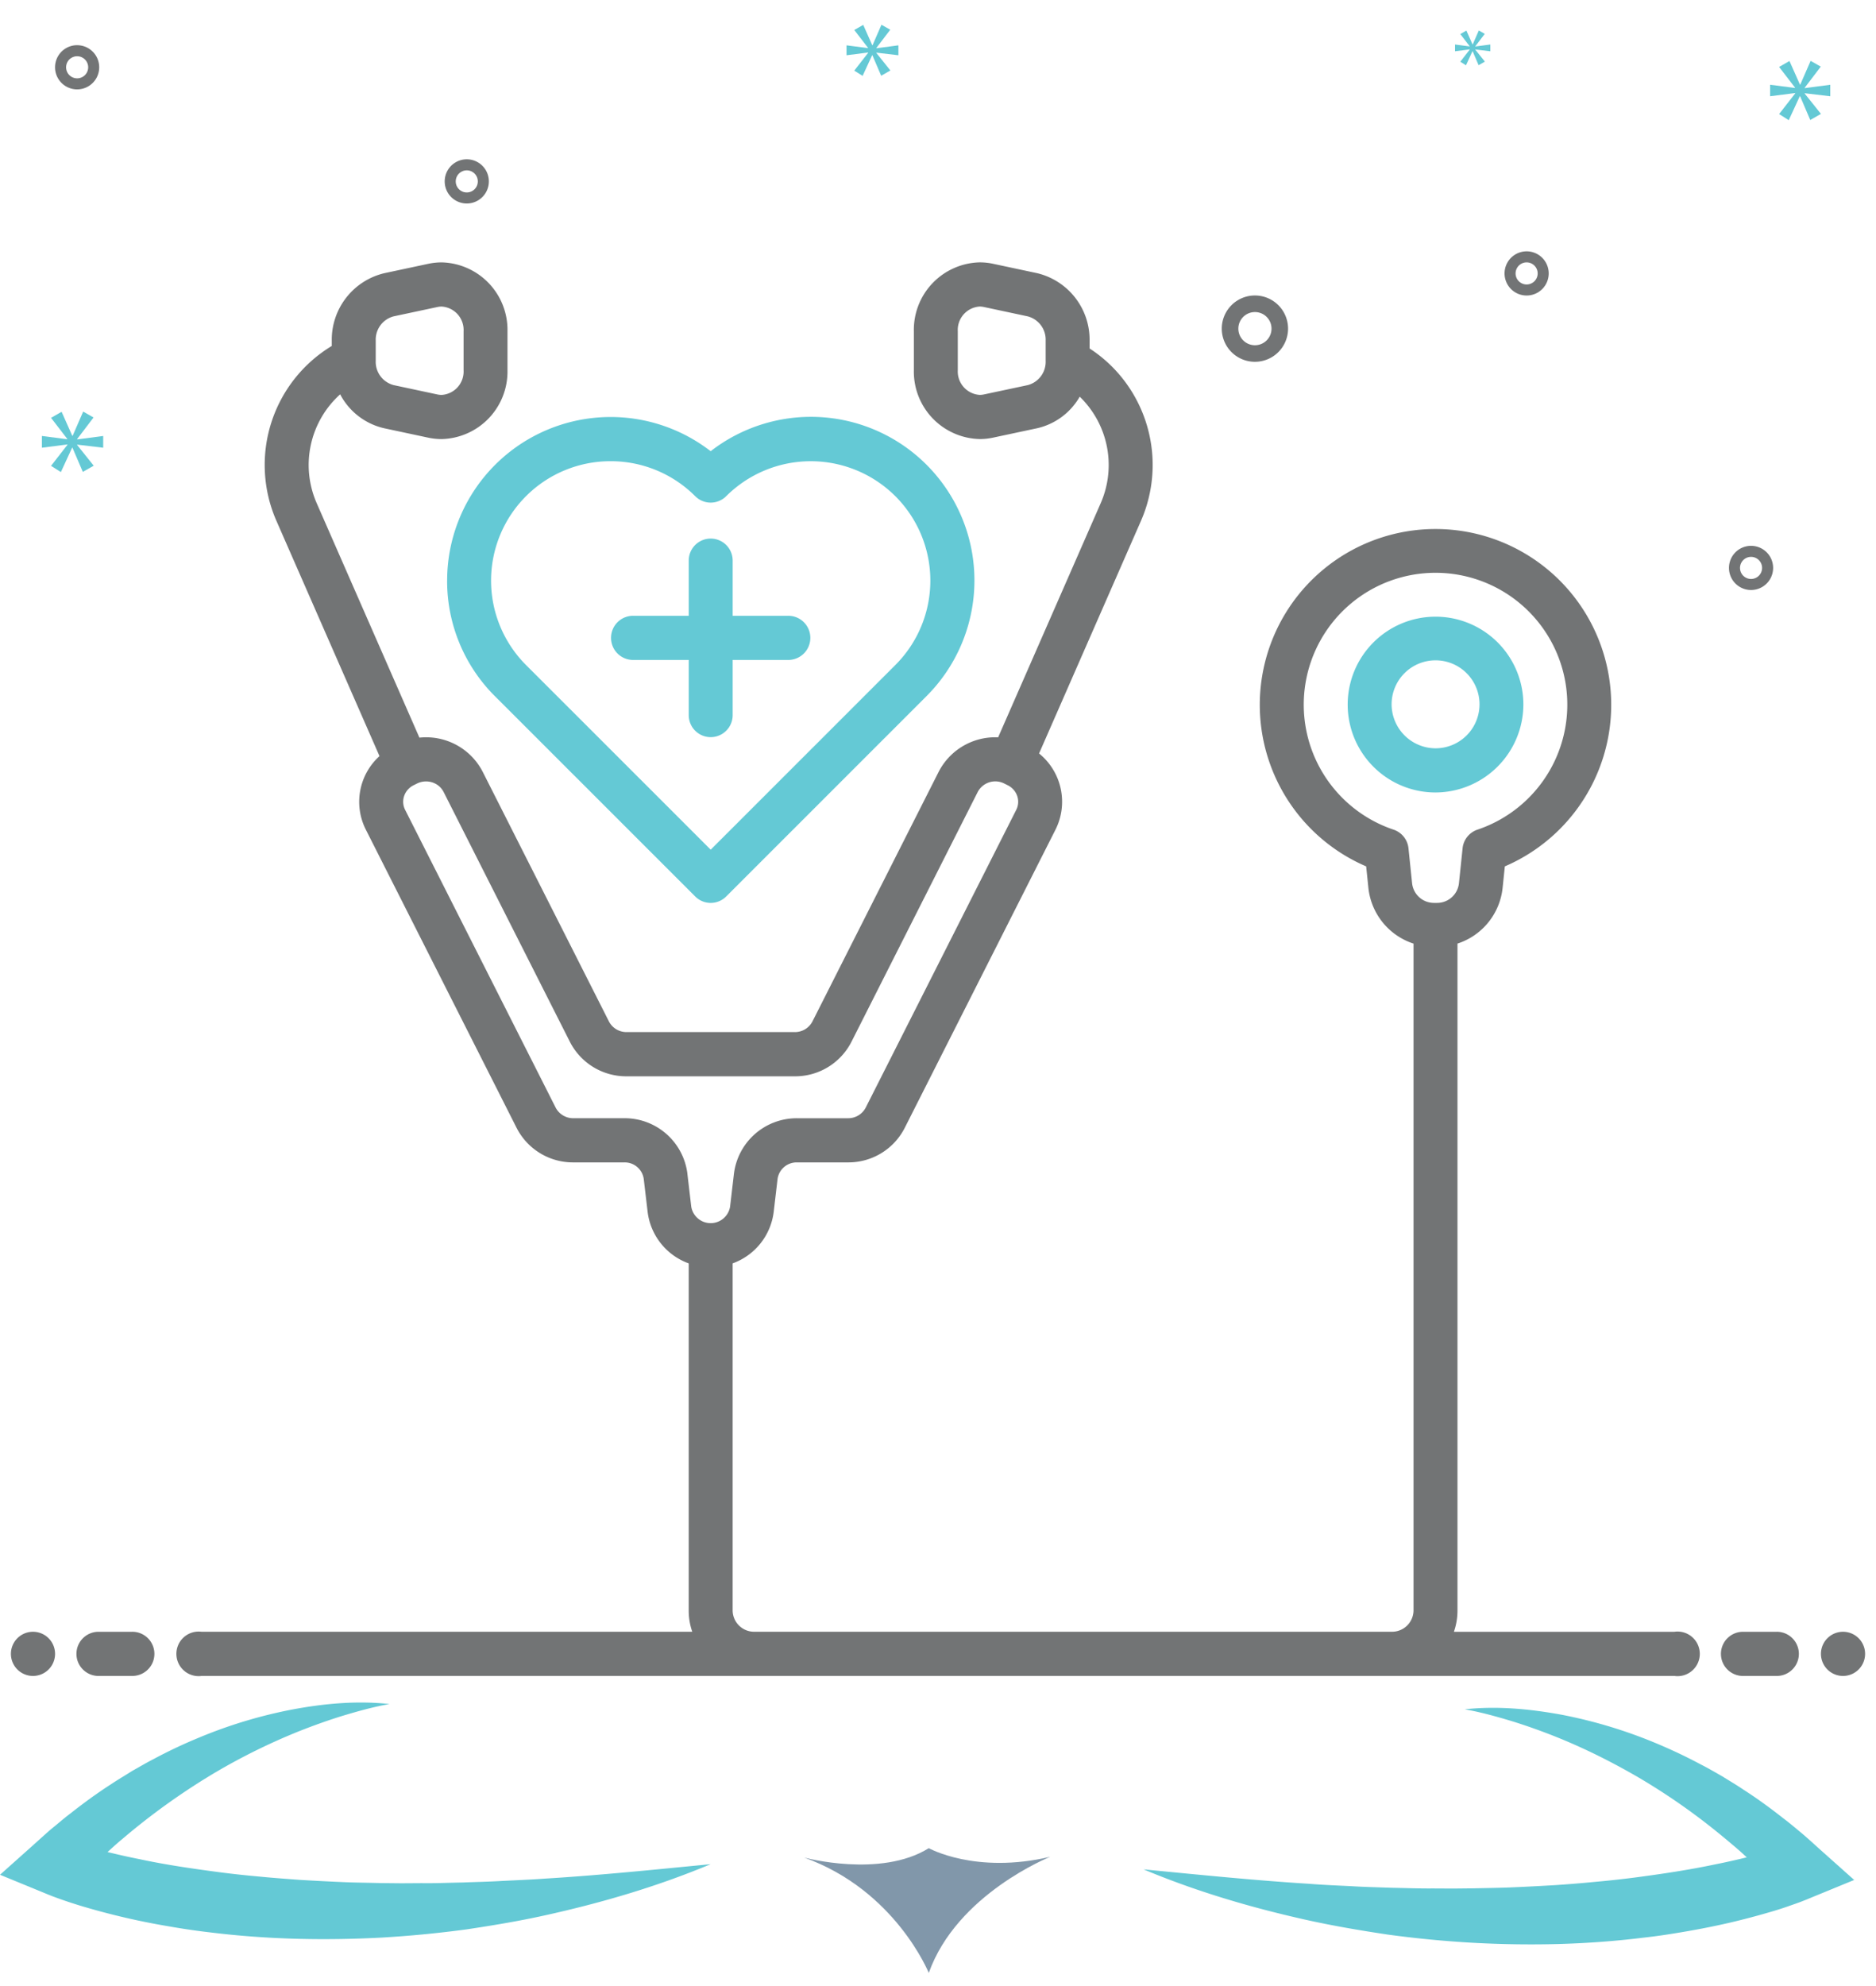 <svg xmlns="http://www.w3.org/2000/svg" width="86" height="91" fill="none"><g clip-path="url(#a)"><path fill="#727475" d="M1.512 76.783a1.012 1.012 0 1 0 0-2.024 1.012 1.012 0 0 0 0 2.024ZM6.066 74.76H4.548a1.012 1.012 0 1 0 0 2.023h1.518a1.012 1.012 0 1 0 0-2.024ZM81.452 74.76h-1.517a1.012 1.012 0 1 0 0 2.023h1.517a1.012 1.012 0 0 0 0-2.024ZM84.488 76.783a1.012 1.012 0 1 0 0-2.024 1.012 1.012 0 0 0 0 2.024Z"/><path fill="#64C9D5" d="M20.497 26.6a7.445 7.445 0 0 0 2.197 5.302l9.176 9.17a1.003 1.003 0 0 0 1.42 0l9.175-9.17a7.495 7.495 0 0 0-9.886-11.23A7.495 7.495 0 0 0 20.498 26.6Zm7.494-5.47a5.469 5.469 0 0 1 3.879 1.603 1.004 1.004 0 0 0 1.42 0 5.493 5.493 0 0 1 7.755 0 5.465 5.465 0 0 1 0 7.735l-8.465 8.46-8.466-8.46a5.47 5.47 0 0 1 3.877-9.338Z"/><path fill="#64C9D5" d="M29.055 30.235h2.518v2.53a1.006 1.006 0 1 0 2.014 0v-2.53h2.517a1.012 1.012 0 1 0 0-2.023h-2.517v-2.53a1.006 1.006 0 1 0-2.014 0v2.53h-2.518a1.012 1.012 0 1 0 0 2.023ZM69.835 32.26a4.027 4.027 0 1 0-4.027 4.047 4.042 4.042 0 0 0 4.027-4.048Zm-6.041 0a2.015 2.015 0 1 1 2.014 2.023 2.021 2.021 0 0 1-2.014-2.024Z"/><path fill="#727475" d="M76.758 74.76H66.65c.108-.31.163-.634.164-.96V43.23a3.015 3.015 0 0 0 2.07-2.562l.101-.975a8.055 8.055 0 1 0-6.357 0l.101.975a3.018 3.018 0 0 0 2.07 2.563v30.567a.986.986 0 0 1-1.006.96h-29.2a.985.985 0 0 1-1.007-.96V57.881a2.88 2.88 0 0 0 1.883-2.365l.176-1.5a.882.882 0 0 1 .891-.761h2.34a2.896 2.896 0 0 0 2.603-1.59l6.902-13.645a2.845 2.845 0 0 0-.748-3.5L52.3 23.873a6.381 6.381 0 0 0-.493-6.052 6.318 6.318 0 0 0-1.858-1.856v-.363a3.133 3.133 0 0 0-2.415-3.089l-2.014-.429a2.928 2.928 0 0 0-.608-.064 3.092 3.092 0 0 0-3.019 3.153v1.79a3.091 3.091 0 0 0 3.02 3.152c.203 0 .407-.021.607-.064l2.014-.429a3.024 3.024 0 0 0 1.963-1.448 4.356 4.356 0 0 1 .96 4.883l-4.7 10.724a2.916 2.916 0 0 0-2.73 1.586l-5.785 11.435a.906.906 0 0 1-.807.483h-7.712a.905.905 0 0 1-.806-.483l-5.785-11.435a2.916 2.916 0 0 0-2.905-1.572L14.52 23.058a4.353 4.353 0 0 1 1.074-4.992 3.038 3.038 0 0 0 2.03 1.557l2.014.43c.2.042.404.063.608.063a3.092 3.092 0 0 0 3.018-3.153v-1.789a3.092 3.092 0 0 0-3.018-3.153c-.204 0-.408.022-.608.064l-2.014.43a3.133 3.133 0 0 0-2.415 3.088v.247a6.371 6.371 0 0 0-2.532 8.024l4.72 10.767a2.822 2.822 0 0 0-.621 3.379l6.902 13.645a2.899 2.899 0 0 0 2.603 1.59h2.34a.88.88 0 0 1 .89.76l.177 1.5a2.882 2.882 0 0 0 1.884 2.367v15.917c0 .327.056.652.163.96H9.242a1.021 1.021 0 1 0 0 2.024h67.516a1.022 1.022 0 1 0 0-2.024Zm-12.025-34.3-.165-1.594a1.01 1.01 0 0 0-.681-.855 6.041 6.041 0 1 1 3.841 0 1.01 1.01 0 0 0-.68.855l-.166 1.593a1.007 1.007 0 0 1-1.001.907h-.147a1.007 1.007 0 0 1-1.001-.907ZM47.935 16.534a1.103 1.103 0 0 1-.82 1.11l-2.013.428a.92.92 0 0 1-.19.02 1.074 1.074 0 0 1-1.005-1.129v-1.789a1.073 1.073 0 0 1 1.005-1.13c.064.001.128.008.19.021l2.014.43a1.103 1.103 0 0 1 .819 1.108v.931Zm-30.711-.93a1.103 1.103 0 0 1 .819-1.11l2.014-.429a.907.907 0 0 1 .19-.02 1.073 1.073 0 0 1 1.005 1.13v1.788a1.073 1.073 0 0 1-1.005 1.13.913.913 0 0 1-.19-.02l-2.014-.43a1.103 1.103 0 0 1-.819-1.109v-.93Zm14.289 38.175a2.898 2.898 0 0 0-2.89-2.548h-2.341a.906.906 0 0 1-.808-.483l-6.902-13.645a.816.816 0 0 1-.048-.627.863.863 0 0 1 .44-.502l.15-.075a.937.937 0 0 1 .89.03c.142.085.257.209.333.356L26.12 47.72a2.897 2.897 0 0 0 2.603 1.591h7.711a2.896 2.896 0 0 0 2.603-1.59l5.783-11.435a.91.91 0 0 1 1.223-.386l.15.075h.001a.86.86 0 0 1 .44.502.811.811 0 0 1-.048.627l-6.902 13.645a.907.907 0 0 1-.807.483h-2.341a2.9 2.9 0 0 0-2.891 2.547l-.176 1.501a.902.902 0 0 1-1.781 0l-.176-1.5ZM57.49 16.575a1.519 1.519 0 1 0-.001-3.037 1.519 1.519 0 0 0 0 3.037Zm0-2.277a.76.76 0 1 1 0 1.518.76.76 0 0 1 0-1.518ZM69.984 11.515a1.012 1.012 0 1 0 0 2.024 1.012 1.012 0 0 0 0-2.024Zm0 1.518a.506.506 0 1 1 0-1.012.506.506 0 0 1 0 1.012ZM3.536 2.07a1.012 1.012 0 1 0 0 2.025 1.012 1.012 0 0 0 0-2.024Zm0 1.519a.506.506 0 1 1 0-1.012.506.506 0 0 1 0 1.012ZM80.272 25.007a1.012 1.012 0 1 0 0 2.024 1.012 1.012 0 0 0 0-2.024Zm0 1.518a.506.506 0 1 1 0-1.012.506.506 0 0 1 0 1.012ZM22.41 8.31a1.012 1.012 0 1 0-2.024.001 1.012 1.012 0 0 0 2.024 0Zm-1.518 0a.506.506 0 1 1 1.012.001.506.506 0 0 1-1.012 0Z"/><path fill="#64C9D5" d="m3.536 20.116.752-.989-.475-.27-.483 1.109h-.016l-.49-1.1-.484.277.744.966v.015l-1.164-.15v.538l1.172-.15v.016l-.752.965.451.285.515-1.116h.016l.475 1.108.499-.284-.76-.95v-.016l1.195.142v-.538l-1.195.158v-.016ZM67.377 2.271l-.433.556.26.165.296-.643h.009l.274.638.287-.164-.438-.547v-.01l.688.083v-.31l-.688.091v-.01l.433-.569-.273-.155-.279.638h-.009l-.282-.634-.278.16.428.556v.01l-.67-.087v.31l.675-.087v.01ZM83.903 4.41v-.527l-1.173.155v-.016l.739-.97-.466-.264-.474 1.087h-.016l-.48-1.08-.475.272.73.948v.015l-1.142-.147v.527l1.15-.147v.016l-.738.947.442.28.506-1.096h.015l.465 1.088.49-.28-.746-.932v-.015l1.173.14ZM40.174 2.198l.637-.837-.403-.227L40 2.07h-.014l-.414-.93-.41.234.63.817v.013l-.985-.127v.455l.992-.127v.013l-.637.818.382.24.436-.944h.013l.402.938.422-.241-.643-.804v-.013l1.011.12v-.455l-1.01.134v-.014Z"/></g><path fill="#64C9D5" d="M23.084 86.17c-.627.04-1.254.051-1.88.076-.628.01-1.255.04-1.877.03l-.935.006-.936-.01c-.622-.016-1.249-.02-1.866-.05a111.9 111.9 0 0 1-1.86-.097c-.618-.046-1.24-.091-1.857-.152a44.73 44.73 0 0 1-1.845-.202c-1.224-.162-2.448-.339-3.646-.597-.49-.096-.971-.207-1.452-.323.223-.203.45-.41.683-.602a30.933 30.933 0 0 1 4.273-3.054 28.437 28.437 0 0 1 3.818-1.877c.662-.262 1.34-.505 2.033-.718.693-.207 1.396-.404 2.119-.53-1.472-.162-2.974-.026-4.44.247a21.71 21.71 0 0 0-4.314 1.3 22.35 22.35 0 0 0-2.053.97c-.339.173-.662.365-.996.552-.319.202-.647.394-.966.607-.637.41-1.254.86-1.85 1.33-.304.227-.587.48-.886.718-.288.248-.566.505-.85.758L0 85.892l1.911.784.268.111.243.096a21.193 21.193 0 0 0 1.441.48 32.776 32.776 0 0 0 3.864.89 32.2 32.2 0 0 0 1.947.284c2.604.319 5.223.37 7.823.233a52.13 52.13 0 0 0 3.878-.374c1.285-.193 2.559-.405 3.823-.693 2.523-.567 5.001-1.3 7.378-2.296-2.564.248-5.092.51-7.61.662-.623.046-1.255.071-1.882.102ZM83.503 84.795c-.283-.253-.561-.51-.85-.758-.293-.243-.58-.49-.884-.718-.597-.47-1.209-.92-1.851-1.33-.314-.213-.642-.405-.966-.607-.328-.187-.657-.38-.996-.551a23.776 23.776 0 0 0-2.053-.971 22.057 22.057 0 0 0-4.314-1.3c-1.466-.268-2.968-.41-4.44-.248.724.127 1.427.324 2.12.531.692.213 1.37.455 2.032.718 1.33.531 2.6 1.168 3.818 1.876a29.408 29.408 0 0 1 3.464 2.387c.273.218.541.44.81.668.232.192.46.394.682.602-.48.116-.961.227-1.452.323-1.198.253-2.422.435-3.645.597-.612.08-1.23.147-1.846.202-.617.06-1.234.111-1.856.152-.622.035-1.239.07-1.861.096-.622.03-1.244.035-1.866.05l-.936.01-.935-.005c-.627.006-1.249-.02-1.876-.03-.627-.025-1.254-.035-1.881-.076-.627-.03-1.26-.055-1.886-.106-2.524-.157-5.047-.415-7.61-.662 2.376.996 4.854 1.73 7.377 2.296 1.26.283 2.538.5 3.823.692a49.55 49.55 0 0 0 3.879.374c2.599.142 5.218.091 7.822-.232.653-.07 1.3-.172 1.947-.283a36.391 36.391 0 0 0 1.937-.385 33.832 33.832 0 0 0 1.927-.505c.318-.091.637-.193.96-.309.162-.055.32-.111.48-.172l.244-.096.268-.111L85 86.13l-1.497-1.335Z"/><path fill="#8197AA" d="M36.864 85.103s3.5.951 5.714-.43c0 0 2.14 1.204 5.568.395 0 0-4.283 1.7-5.568 5.32-.005 0-1.522-3.783-5.714-5.285Z"/><defs><clipPath id="a"><path fill="#fff" d="M.5 0h85v85H.5z"/></clipPath></defs></svg>